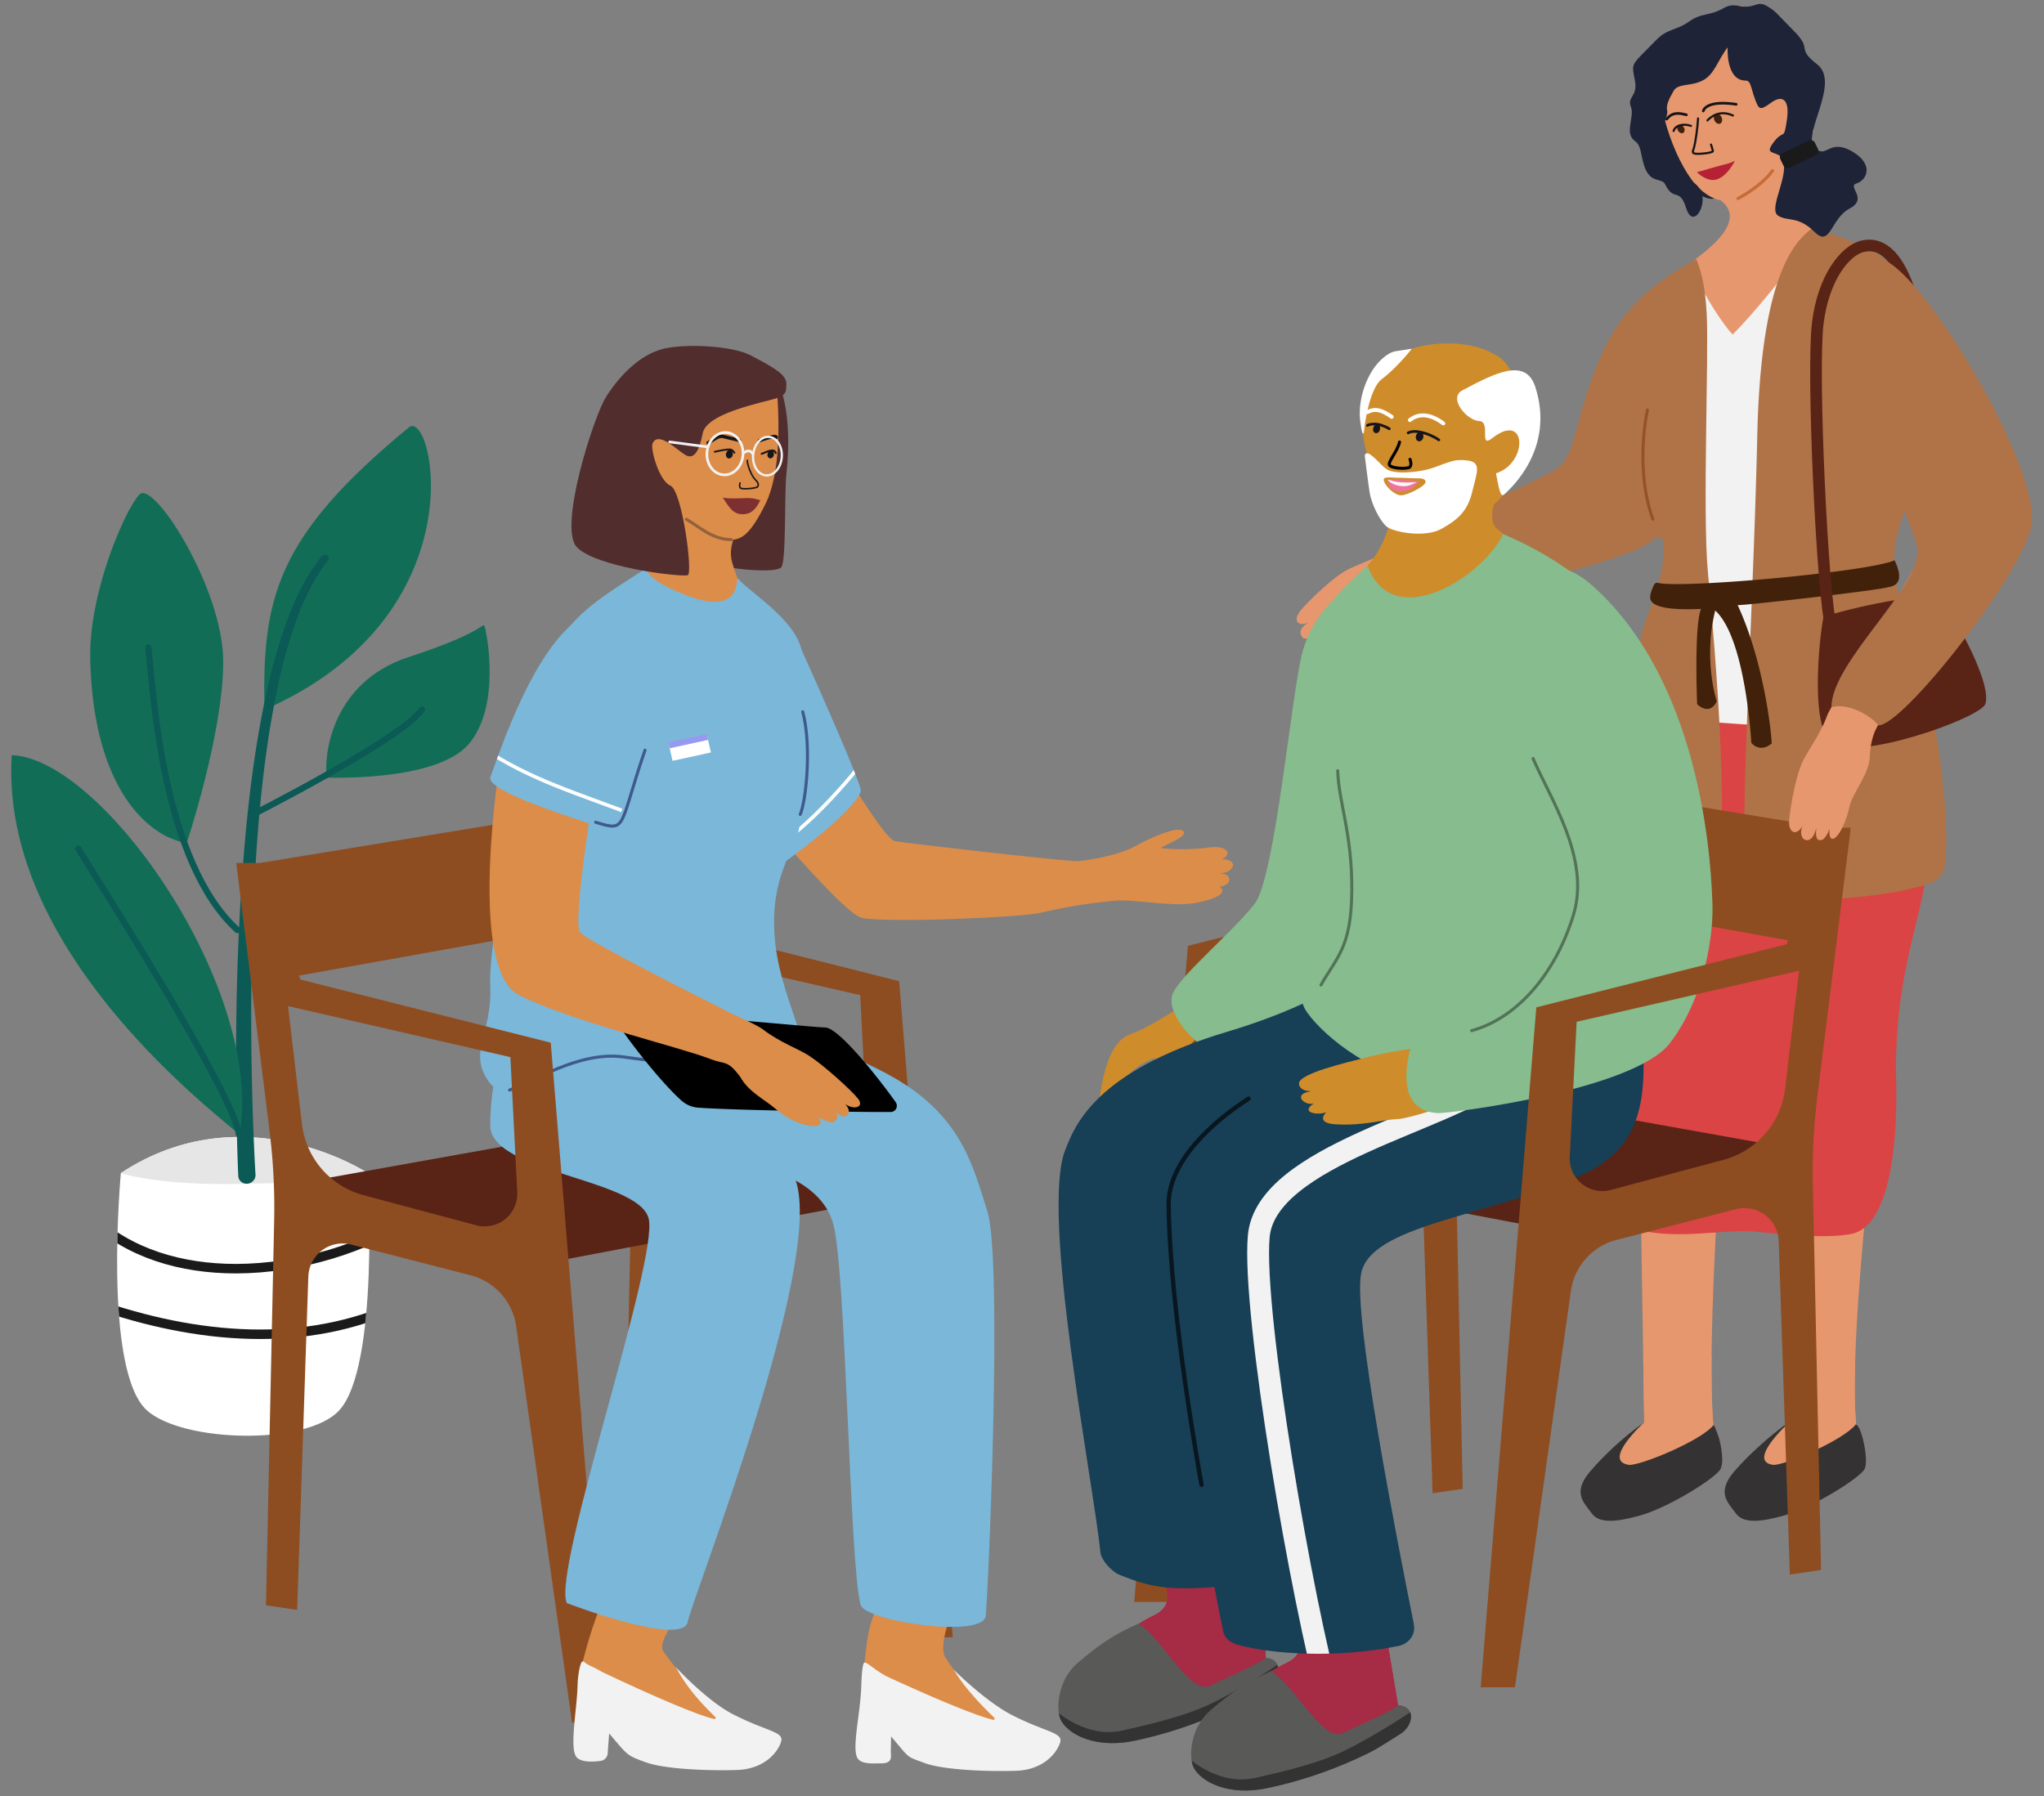 <?xml version="1.0" encoding="UTF-8"?>
<!DOCTYPE svg PUBLIC '-//W3C//DTD SVG 1.0//EN'
          'http://www.w3.org/TR/2001/REC-SVG-20010904/DTD/svg10.dtd'>
<svg data-name="Слой 1" height="3286.2" preserveAspectRatio="xMidYMid meet" version="1.0" viewBox="146.5 407.0 3738.9 3286.2" width="3738.9" xmlns="http://www.w3.org/2000/svg" xmlns:xlink="http://www.w3.org/1999/xlink" zoomAndPan="magnify"
><rect x="146.5" y="407.0" width="3738.9" height="3286.2" fill="#808080" stroke="none"/><defs
  ><clipPath id="a"
    ><path d="M3285.19,3047.73c-23.45,22.66-130.45,0-130.45,0l-12.52-795.45h170.15S3257,2921,3285.19,3047.73Z" data-name="&lt;Обтравочный контур&gt;" fill="#e7976d"
    /></clipPath
    ><clipPath id="b"
    ><path d="M3547.61,3047.73c-21.84,21.6-122.87,0-122.87,0l-38.89-650.83,201-25.14S3515,2937.6,3547.61,3047.73Z" data-name="&lt;Обтравочный контур&gt;" fill="#e7976d"
    /></clipPath
    ><clipPath id="c"
    ><path d="M367.58,2553.12s-33.53,361.34,47.79,434.24c65.47,58.68,292,64.64,351.51,0,74.07-80.44,52.35-434.24,52.35-434.24S593.4,2404.43,367.58,2553.12Z" data-name="&lt;Обтравочный контур&gt;" fill="#fff"
    /></clipPath
    ><clipPath id="d"
    ><path d="M1719.33,1859.29c-21.76,41.94-134.23,122.37-134.23,122.37l18.47-406s97.08,213.42,116.65,272.53A14.4,14.4,0,0,1,1719.33,1859.29Z" data-name="&lt;Обтравочный контур&gt;" fill="#7ab7d9"
    /></clipPath
    ><clipPath id="e"
    ><path d="M1273.86,1918.47c12.34-30.16,75.83-238.65,61-298-12-48-54.38-108.74-97.83-96.77-105.33,29-181,274.15-193.38,304.3s208.61,92,219.69,99.15S1273.86,1918.47,1273.86,1918.47Z" data-name="&lt;Обтравочный контур&gt;" fill="#7ab7d9"
    /></clipPath
    ><clipPath id="f"
    ><path d="M2230.4,2770.28s30.47,427.1,51.38,554c2.78,16.87-8.47,30.66-24,37.86-115,53.45-171.9,195.76-161.68,195.76,5.09,0,72.7,7.74,143.62-11.33,82.72-22.25,222.58-98.73,222.58-98.73l-34.93-661.8Z" data-name="&lt;Обтравочный контур&gt;" fill="#a62b45"
    /></clipPath
    ><clipPath id="g"
    ><path d="M2154.69,3577.2c0,6.3-83.49-441.3,75.68-422.37,104,69.35,230.1-22,230.1-22s22,371.94,15.73,362.49S2154.69,3577.2,2154.69,3577.2Z" data-name="&lt;Обтравочный контур&gt;" fill="#a62b45"
    /></clipPath
    ><clipPath id="h"
    ><path d="M2229.51,3377.31c-45.36,19.72-72.87,38.87-111.6,71.93s-39.7,88.24-30.77,104.9c14.77,27.58,65.49,52.43,135.82,37.28a778.31,778.31,0,0,0,159.85-52.64c32.24-14.44,38.59-18.54,82.61-46.45,23.07-14.63,29.28-49.22-3.09-52.53-10.91,9.27-58.79,31-102.8,51.4-24.7,11.46-56.44-33.26-90.06-74-10.1-12.23-19.08-22.58-28.87-30.82C2233.51,3380.4,2229.51,3377.31,2229.51,3377.31Z" data-name="&lt;Обтравочный контур&gt;" fill="#595958"
    /></clipPath
    ><clipPath id="i"
    ><path d="M2473.3,2857s30.47,427.1,51.38,554c2.77,16.86-8.47,30.66-24,37.86-115,53.44-171.9,195.75-161.69,195.75,5.1,0,72.71,7.75,143.62-11.32,82.73-22.25,222.59-98.73,222.59-98.73l-109.86-651.09Z" data-name="&lt;Обтравочный контур&gt;" fill="#a62b45"
    /></clipPath
    ><clipPath id="j"
    ><path d="M2397.59,3663.87c0,6.31-83.49-441.29,75.68-422.36,104,69.35,230.1-22.05,230.1-22.05s22,371.94,15.73,362.49S2397.59,3663.87,2397.59,3663.87Z" data-name="&lt;Обтравочный контур&gt;" fill="#a62b45"
    /></clipPath
    ><clipPath id="k"
    ><path d="M2472.41,3464c-45.36,19.73-72.87,38.88-111.6,71.94s-39.7,88.24-30.77,104.9c14.77,27.58,65.49,52.43,135.82,37.27a778,778,0,0,0,159.85-52.63c32.24-14.44,38.58-18.54,82.61-46.45,23.07-14.63,29.28-49.22-3.09-52.54-10.92,9.28-58.79,31-102.8,51.41-24.7,11.46-56.44-33.26-90.06-74-10.1-12.23-19.08-22.58-28.87-30.82C2476.41,3467.08,2472.41,3464,2472.41,3464Z" data-name="&lt;Обтравочный контур&gt;" fill="#595958"
    /></clipPath
    ><clipPath id="l"
    ><path d="M3159.62,2192.75c-30.71,120.8,50.92,290.52-124.61,366s-381.19,90.11-398.75,178.18c-15.38,77.22,67.22,495.23,96.35,641,4.17,20.9-10.22,36.74-28.54,40.45-115.75,23.4-232.67,14.33-292.11-1.89-12.85-3.51-24.9-10.48-28-25.33C2357,3262.76,2255,2717,2271,2609c18.45-124.54,63.43-158.83,298.2-259.49s276.45-229,276.45-229Z" data-name="&lt;Обтравочный контур&gt;" fill="#173f56"
    /></clipPath
    ><clipPath id="m"
    ><path d="M2684.67,1284.35s-1.36-1.22,11-.15c16.45,1.43,42.19,2,47.58,3.52-7.33,4.88-11.5,19.12-37,18.36-5.5-.16-13.71-1.18-17.25-8.11C2687.34,1294.7,2684.67,1284.35,2684.67,1284.35Z" data-name="&lt;Обтравочный контур&gt;" fill="#ea7599"
    /></clipPath
  ></defs
  ><g
  ><path d="M3138.38,1374.94c-98.87,42-290.45,73.9-352.54,93.32-28,8.75-44.12,14.46-69.45,43.51-17,27.28-65.1,39.46-85.72,55.38-46,35.51-73.7,42.29-54,12.09,0,0-11.79,18.67-20.46,12s-20.37-18.7-1.25-29.3c0,0-18.7,20.37-26.1,10.89s-2.23-19.47,11.43-27.05c-22,9.33-28.21-5.78-14.9-21.73s56.23-58.32,83.55-73.47c19.88-11,53.65-20.46,84.92-41.36,15.49-10.36,57.72-23.44,82.36-35.67,0,0,243.1-102.63,259.19-118.7s81.48-202.81,81.48-202.81l141.41-53.75S3237.26,1333,3138.38,1374.94Z" fill="#e7976d"
  /></g
  ><g
  ><path d="M3279.08,764.31c55.29,27.9,36.86,70.29-46.08,127.43-152.31,235.3,162.05,203.37,197.93,179.76s120.85-207.6,111.71-212.94-28.16,3.31-94-46.07c-22.11-16.59-23.93-114.33-23.93-114.33Z" fill="#e7976d"
  /></g
  ><g
  ><path d="M3285.19,3047.73c-23.45,22.66-130.45,0-130.45,0l-12.52-795.45h170.15S3257,2921,3285.19,3047.73Z" data-name="&lt;Обтравочный контур&gt;" fill="#e7976d"
  /></g
  ><g clip-path="url(#a)"
  ><path d="M3111.35,2873.09c38.57,30.13,169.68,39.88,213.8-16.59,5.53,274.63-31.33,425.76-46.07,423.92s-280.16-176.94-280.16-176.94Z" fill="#e7976d"
  /></g
  ><g
  ><path d="M3547.61,3047.73c-21.84,21.6-122.87,0-122.87,0l-38.89-650.83,201-25.14S3515,2937.6,3547.61,3047.73Z" data-name="&lt;Обтравочный контур&gt;" fill="#e7976d"
  /></g
  ><g clip-path="url(#b)"
  ><path d="M3378.6,2867.56c.49.3,106.39,77.08,202.75,0,59,160.35,36.86,307.8,36.86,307.8l-293.06-79.25Z" fill="#e7976d"
  /></g
  ><g
  ><path d="M3674.12,1893.14c-30.11-319.45-120.51-496.72-129.64-496.39-17.75.65-56.63-56.56-56.63-56.56l-11,18.83c-70.51.22-251.42-.23-251.42-.23l-38.52,122.75c-2.67,27.16-65.08,187.39-92.26,425.19-13.59,125.21-2.91,398.76-2.91,518.32,0,16.5.84,215.51,21.45,223.18,79.25,29.49,160.13,11.06,223,11.06,32,0,133.47,16.56,195.37,5.53,98-17.47,82.94-289.56,82.94-298.59C3614.52,2134,3689,2051.45,3674.12,1893.14Z" fill="#db4444"
  /></g
  ><g
  ><path d="M3153.74,969.15c16.59-20.27,90.67-84.44,90.32-82.94-5.45,23,50.87,111.72,71.94,132.79,83-84.39,146.38-189,171.35-182.55C3667,883,3656.1,1045.63,3629.27,1181.11c-84.13,424.8,4.41,323.52-11.06,481.05-6.17,62.83-38.9,73.56-70.27,77s-399.19-10-427.07-37.86,118.9-309,108.44-354.36S3101.72,1231.36,3115,1122.13C3124.25,1046.56,3114.89,1016.64,3153.74,969.15Z" fill="#f2f2f2"
  /></g
  ><g
  ><path d="M3322,755s-.62,5.94-39.32,15.15c-41.28,9.83-110.59-106.9-112.43-112.43s5.53-158.51,9.21-164,73.73,18.43,73.73,18.43Z" fill="#1e2337"
  /></g
  ><g
  ><path d="M3180.29,527.52c-5.69,80.77,35.86,187.7,74.39,224s69.89,24,110.58-2.92S3464.55,646,3464.55,646s-55.32-152.81-56.83-159.65-57.49-73.4-79.72-68.49S3180.29,527.52,3180.29,527.52Z" fill="#e7976d"
  /></g
  ><path d="M3195.27,624.9c6.07-7.07,12.85-14.24,36-7.84" fill="none" stroke="#17151a" stroke-linecap="round" stroke-linejoin="round" stroke-width="4.85"
  /><path d="M3262.14,610c1.11-4.59,10.48-19.58,60.19-12.21" fill="none" stroke="#17151a" stroke-linecap="round" stroke-linejoin="round" stroke-width="4.85"
  /><g
  ><path d="M3295.53,621.33c2.24,4.86,1.16,10.13-2.42,11.78s-8.29-.94-10.53-5.79-1.17-10.13,2.41-11.78S3293.28,616.48,3295.53,621.33Z" fill="#42210b"
  /></g
  ><g
  ><path d="M3226.49,639.83c2.34,3.95,1.88,8.55-1,10.28s-7.17-.08-9.51-4-1.88-8.55,1-10.28S3224.15,635.87,3226.49,639.83Z" fill="#42210b"
  /></g
  ><path d="M3252.63,623.64c-1,17.84-5,45-7.37,53.27s-7,12.76,14,11.25c12.26-.88,20.8-3,20.55-4.73s-3.48-11.88-3.48-11.88" fill="none" stroke="#17151a" stroke-linecap="round" stroke-miterlimit="10" stroke-width="3.88"
  /><g
  ><path d="M3250.7,721.89c1.89,2.73,16.36,15.3,30.62,14.35,19.32-1.28,34.33-26.74,36.58-31.18,4.09-8.1,2.51-1.77-14.18,2.14S3254.37,721.36,3250.7,721.89Z" fill="#b62135"
  /></g
  ><path d="M3325.67,770.13c24.39-13,49.95-32.25,63.07-50.72" fill="none" stroke="#c76c38" stroke-linecap="round" stroke-miterlimit="10" stroke-width="5.83"
  /><path d="M3269.74,627.29c4.79-4.88,20.84-20.56,46.63-9" fill="none" stroke="#17151a" stroke-linecap="round" stroke-miterlimit="10" stroke-width="3.88"
  /><path d="M3207.85,646.63c2.79-9.86,16.5-14.38,31.8-9.36" fill="none" stroke="#17151a" stroke-linecap="round" stroke-miterlimit="10" stroke-width="3.88"
  /><g
  ><path d="M3181.39,2992.89c1.84,1.84-27.65,16.59-27.65,16.59s-59,46.08-60.82,62.67c-.41,3.66,57.14,57.13,57.14,57.13l115.36-77.48,11.81-68.12Z" fill="#e7976d"
  /></g
  ><g
  ><path d="M3531.58,3011.32c1.85,3.69,9.22,60.83,5.53,62.67s-162.19,79.25-162.19,79.25l-16.59-86.62,95.84-92.16Z" fill="#e7976d"
  /></g
  ><g
  ><path d="M3153.74,3009.48c-38.83,27-73.72,60.82-97.68,88.47-34.93,40.31-11.75,58.13,1.84,77.41s45.17,16.58,90.31,3.69c51.61-14.75,137.63-68.47,145.61-84.79S3291,3038,3291,3038c2,7-7-22-10-24-22.57,29.12-136.52,75.41-154.9,72.89C3075.93,3080,3153.74,3009.48,3153.74,3009.48Z" data-name="&lt;Обтравочный контур&gt;" fill="#353233"
  /></g
  ><g
  ><path d="M3422.84,3005.79c-38.83,27-79.26,64.51-103.22,92.16-34.93,40.31-11.74,58.13,1.85,77.41s45.17,16.58,90.31,3.69c51.61-14.75,137.62-68.47,145.61-84.79S3551,3013,3541,3013c-22.57,29.12-133,76.41-151.34,73.89C3339.5,3080,3422.84,3005.79,3422.84,3005.79Z" data-name="&lt;Обтравочный контур&gt;" fill="#353233"
  /></g
  ><g
  ><path d="M3462.26,823.93c-30.09,22.3-94.71,80.71-101.34,379.86-8,360.27-40.44,832.91-13.48,845.31,24.87,11.44,243.11,7.05,332.71-27.77A38,38,0,0,0,3704,1990.8c11.71-88.22-17.46-277.31-36.9-332.32-21.18-59.94-32.74-45.47-53.92-200.48-14.42-105.56,63.55-159.14,46.22-283.15s-27.57-255.58-59.61-288.64C3569.15,854.61,3463.26,824.42,3462.26,823.93Z" fill="#b07347"
  /></g
  ><g
  ><path d="M3306.72,493.63c-18.43,24-24,49.76-46.08,60.82s-44.76,4.59-52.79,18.88-14.26,25.85-11.71,36.41-16.59,40.55-11.06,55.3c10.06,26.84,33.17,22.11,38.7,53.45s14,8.94,31.34,33.17c18.43,25.81-11.06,77.41-24,36.86s-22.11-11-38.7-44.23c-6.61-13.22-27.65,0-38.71-35-6.54-20.71-4.62-35.53-16.58-44.23-20.28-14.75,0-44.24-7.38-62.67s12.91-18.43,7.38-47.92-7.38-27.65,20.27-55.29,25.8-29.49,55.29-40.55,22.12-18.43,57.14-25.81,30.35-20.14,59-14.74,31.33-11.06,49.76,0,14.75,11.06,49.77,46.08,2.19,29.36,42.39,60.82c42.39,33.18-27.65,127.17-5.53,151.13s25.8-16.58,68.2,7.38,27.64,53.45,9.21,59,22.12,27.64-12.9,46.07-34.51,72.4-64.51,42.4c-29.49-29.49-49.76-18.43-66.35-29.49s12.85-59.46,11.06-92.16-40.55-12.9-20.28-40.55S3409,667,3415,627.29s-8.74-47-29-32.29-22.12,12.9-29.49-7.37-7.38-33.18-16.59-33.18C3302.81,554.45,3306.72,493.63,3306.72,493.63Z" fill="#1e2337"
  /></g
  ><g
  ><path d="M3249.24,880.92c-125.16,68.2-161.75,136.86-192.56,223.66S3025.81,1241.27,2995,1264s-347,156.67-322,167,89,47.33,83,67,68.65-4.4,163-23,225.4-56.2,251-80c34.7-32.27,17.9,76.33-5.26,126.25-38.74,83.49-63.77,389.38-69.55,447.25s117.46,84.74,173.3,70.27,11.56-481.56,1.93-587,1.93-392.69-1.93-469.16C3265.38,920.8,3255.12,895.43,3249.24,880.92Z" fill="#b07347"
  /></g
  ><g
  ><path d="M3179.43,1473.38c43.63,10.85,388.36-20.5,432.57-41.38,23,47.92-8,48-13,49.54-18.3,5.59-259.79,33.17-274,32.46,49,105.48,62.29,238.47,62.29,253.22C3364.9,1785.65,3350,1766,3350,1766s-10-191-66-242c-20.33,80.32-1.36,153.56,2.4,164.34a4.14,4.14,0,0,1-.3,3.37c-12.1,21.86-29.51,8.71-34.06,4.68a3.51,3.51,0,0,1-1.18-2.49c-.58-15-5.09-141.86,7.14-172.9-79.38,3.69-93-9.94-93-21,0-7.07,4.08-17,7-23.16A6.44,6.44,0,0,1,3179.43,1473.38Z" fill="#42210b"
  /></g
  ><g
  ><rect fill="#1a1a1a" height="29.49" rx="8" ry="8" transform="rotate(-25.71 3437.722 689.001)" width="70.04" x="3402.56" y="674.25"
  /></g
  ><path d="M3496.1,1557.11c-16-62.83-35.6-468.61-24.49-559,10.18-82.79,50-133.09,82-140.55,159.69-37.26,126.71,654.85,126.71,654.85" fill="none" stroke="#592416" stroke-miterlimit="10" stroke-width="21.3"
  /><g
  ><path d="M3482.26,1535.81c-3.43,6.87-28.75,193.79,13.84,230s274-44.8,282.17-71.34c12.78-41.52-68.15-181-85.18-193.79S3521.66,1520.9,3482.26,1535.81Z" fill="#592416"
  /></g
  ><path d="M3160,1157c-14,70-10.08,146.67,10,199.83" fill="none" stroke="#945326" stroke-linecap="round" stroke-linejoin="round" stroke-width="5.53"
  /><g
  ><path d="M894.19,1189c45-37.13,131.67,342.93-263.92,516.42C625.65,1500.14,652.86,1388,894.19,1189Z" fill="#126d57"
  /></g
  ><g
  ><path d="M450.19,1936.77c-71.72-37.57-135.07-139.28-138.64-326.1-2.3-120.22,64.14-272.67,90.18-299.21s152.91,172.84,153.09,305.37-67.37,334.22-67.37,334.22S459.11,1941.45,450.19,1936.77Z" fill="#126d57"
  /></g
  ><g
  ><path d="M744.34,1829.53c-6-36.55,6.61-173.76,149.46-220.39s135.35-65.28,139.1-56,30.7,145.75-29.11,215.3S744.34,1829.53,744.34,1829.53Z" fill="#126d57"
  /></g
  ><g
  ><path d="M367.58,2553.12s-33.53,361.34,47.79,434.24c65.47,58.68,292,64.64,351.51,0,74.07-80.44,52.35-434.24,52.35-434.24S593.4,2404.43,367.58,2553.12Z" data-name="&lt;Обтравочный контур&gt;" fill="#fff"
  /></g
  ><g clip-path="url(#c)"
  ><g
    ><path d="M874.6,2501.57c0,61-94.43,67.32-283.23,71.34-157.31,3.35-329-17-308.94-108.2,13.14-59.61,130.94-110.52,292.46-110.52S874.6,2440.54,874.6,2501.57Z" fill="#e6e6e6"
    /></g
    ><path d="M312.05,2633.5C382,2700.19,478.1,2728,577.66,2728c116.41,0,237.58-38.05,327.38-96.54" fill="none" stroke="#1a1a1a" stroke-miterlimit="10" stroke-width="17.36"
    /><path d="M338,2798.27c91.93,30.54,188.6,49.74,284.25,49.74,93.1,0,185.23-18.19,271.06-61.8" fill="none" stroke="#1a1a1a" stroke-miterlimit="10" stroke-width="17.36"
  /></g
  ><g
  ><path d="M582.37,2558.69c-1.08-24.09-1.83-47.93-2.42-71.9q-.48-17.94-.77-35.9t-.54-35.91c-.55-47.89-.59-95.79.16-143.71,1.23-95.82,5.18-191.74,12.64-287.58s18.43-191.67,37.67-286.64c9.66-47.45,21.47-94.7,37.51-141,8.17-23.09,17.24-46,28.36-68.16,2.69-5.57,5.71-11,8.64-16.5,3.1-5.41,6.16-10.84,9.53-16.13a290.19,290.19,0,0,1,22-30.73,7.31,7.31,0,0,1,10-1.27,6.6,6.6,0,0,1,1,9.48l0,0a274.39,274.39,0,0,0-20.42,29.42c-3.14,5.08-6,10.34-8.91,15.57-2.74,5.32-5.57,10.6-8.09,16-10.43,21.57-19,44-26.61,66.71-15,45.51-26,92.24-34.84,139.25-17.6,94.1-27,189.41-33,284.68s-8.47,190.74-8.26,286.08c0,47.68.74,95.33,2,142.95q.43,17.85,1.07,35.7t1.31,35.68c.94,23.75,2.06,47.6,3.47,71.15v.12c.5,8.36-6.14,15.76-14.82,16.52s-16.12-5.39-16.62-13.76C582.38,2558.87,582.37,2558.74,582.37,2558.69Z" fill="#0b5a55"
  /></g
  ><path d="M418,1591.62c8.61,83.26,25.88,392.36,162.82,516.83" fill="none" stroke="#0b5a55" stroke-linecap="round" stroke-linejoin="round" stroke-width="11.57"
  /><path d="M607.24,1897.94s271.55-137.65,311.28-192.62" fill="none" stroke="#0b5a55" stroke-linecap="round" stroke-linejoin="round" stroke-width="11.57"
  /><g
  ><path d="M584.84,2482.81c-69.49-58.68-438.32-345.66-416.95-694.3C335.92,1794.56,630.62,2219.65,584.84,2482.81Z" fill="#126d57"
  /></g
  ><path d="M289.51,1959.42c35.05,57.38,282,443.19,294.09,522.8" fill="none" stroke="#0b5a55" stroke-linecap="round" stroke-linejoin="round" stroke-width="11.57"
  /><g
  ><path d="M1127.26 3093.11L1192.92 3558.43 1255.6 3558.43 1209 2993" fill="#8e4d21"
  /></g
  ><g
  ><path d="M1791.25,2202.06,1349,2090.49l-52.42-205.67H1236.1l58.82,474a1091.17,1091.17,0,0,1,8,157.53l-14.45,679.07,55.12,8.06,19.65-587.77a60.62,60.62,0,0,1,75.72-57.23l210.76,54.28a108.51,108.51,0,0,1,80.38,89.92l98.74,699.74h60.49ZM1352,2345.52l-24.52-208L1720,2227.6l12.12,238.31a57.55,57.55,0,0,1-72.33,58.52l-198.88-53.13A148.14,148.14,0,0,1,1352,2345.52Z" fill="#8e4d21"
  /></g
  ><g
  ><path d="M624.52 1985.38L1241.67 1884.14 1275.21 2087.76 653.86 2198.94 624.52 1985.38z" fill="#8e4d21"
  /></g
  ><g
  ><path d="M704 2569.46L1341.96 2455.24 1765.41 2600.1 1170.63 2712.93 704 2580.6 704 2569.46z" fill="#592416"
  /></g
  ><g
  ><path d="M1570.15,1107.5s27.65,49.77,14.74,167.73c-3.69,33.78,0,158.5-9.21,169.56s-86.63,3.69-103.22-1.84,25.81-322.55,25.81-322.55Z" fill="#522d2d"
  /></g
  ><g
  ><path d="M1499.39,1351.91c-6.45,36.29-21.58,53.84-13.72,83.62,6.88,26,37.93,102.16,45.42,114.4s-56.32-11.19-63.52-10-139.66-44.91-153.77-76.62c36.39-25,61.2-129.77,62.17-176.2C1427,1306.67,1499.39,1351.91,1499.39,1351.91Z" fill="#dc8d49"
  /></g
  ><g
  ><path d="M1733.76,3402.29c-19.7,128.83-.22,164.38-.22,164.38L1951.48,3579s62.19-24.54,45.83-29.48c-10.79-3.25-76.67-38.18-121.65-110.55-13.2-21.23,10.16-82.1,24.7-108.53,66.48-120.82,24-181.52,24-181.52S1754,3270,1733.76,3402.29Z" fill="#dc8d49"
  /></g
  ><g
  ><path d="M1768,3473.71c-23.61-12.81-34.75-25.75-40.18-25-3.81.52-5.31,23.54-5.85,42.29-1.52,53.12-19.51,120.74-5,135,9.23,9.07,28.13,7,42,7,20,0,17.36-12.26,17-20l.45-29.29c35.48,41.7,26.61,35.92,61.82,48.85s117,15.66,166.44,14.08,74-31.15,80.7-50.78-23.18-18.5-86.62-50.6c-48.85-24.72-107.83-83.69-107.83-83.69,6.63,9.83,20.56,36.15,74.29,88a2.25,2.25,0,0,1-2.1,3.81C1912.25,3541.06,1768,3473.71,1768,3473.71Z" fill="#f2f2f2"
  /></g
  ><g
  ><path d="M1207,3470c21.11,128.61,221.47,87,221.47,87s62.7-5.77,46.34-10.71c-10.23-3.09-70.44-54-115-118.31-16.23-23.46,68.19-111.64,59.14-146-29.89-113.53-123.27-19.47-123.27-19.47S1246,3298.25,1207,3470Z" fill="#dc8d49"
  /></g
  ><g
  ><path d="M1247,3465.36c-13.84-8.73-24.16-11-32-18a3.18,3.18,0,0,0-4.91.94c-3.79,7.3-6.68,26.57-7.07,41.67-1.18,45.35-15.76,118.19-1.25,132.45,9.23,9.06,29.77,8,43.51,6.07a15,15,0,0,0,12.88-15.58l2.59-34.63c35.47,41.7,31.91,39.89,67.13,52.81s117,15.67,166.44,14.08,74-31.15,80.69-50.77-23.18-18.5-86.62-50.61c-48.85-24.71-106.26-87.42-106.26-87.42,6.63,9.82,19,39.88,72.72,91.71a2.25,2.25,0,0,1-2.1,3.81C1401.84,3539.63,1247,3465.36,1247,3465.36Z" fill="#f2f2f2"
  /></g
  ><g
  ><path d="M1183.36,3339.87s211.8,81,221.14,34.26,249.18-652.53,197.79-806.71c-27.6-82.8-230.49-148-277.21-182.21s-239.83-96.56-239.83-96.56-42,60.74-42,177.54c0,86.13,270.51,97,289.67,169.75C1352.48,2710.46,1155.33,3280.69,1183.36,3339.87Z" fill="#7ab7d9"
  /></g
  ><g
  ><path d="M1720.65,3343c8,30.26,224.26,62.3,228.93,20.25s31.15-651,3.11-739.74-49.83-185.33-196.22-258.53C1528.91,2251.18,1417,2203,1417,2203S1189.43,2349.17,1200.49,2351s322.37,188.44,322.37,188.44,124.59,18.69,148,107.46S1700.4,3266.67,1720.65,3343Z" fill="#7ab7d9"
  /></g
  ><g
  ><path d="M1688.9,1813.75c17.78,31.19,78.47,128.65,94.2,132s281.5,33.62,328.61,36.59c17.31,1.09,82-10.86,110.17-26.63,27.81-15.54,78.64-38.55,89.2-28,11.06,11.06-50.21,30.37-38.7,31.33,44.23,3.69,73.72,0,85.93-1.65,33.74-4.58,43.08,12.71,22.81,21.93,29.49-1.85,27.65,24-5.53,25.8,25.8-1.84,25.8,22.12,1.84,24,22.12,16.59-35,29.49-55.29,31.33-45.28,4.12-105.37-9.19-138.23-5.53-42.79,4.78-70,7.38-134.55,22.12-35.74,8.17-277.41,18.84-326.23,9.22-29.54-5.82-160.93-161-160.93-161Z" fill="#dc8d49"
  /></g
  ><g
  ><path d="M1719.33,1859.29c-21.76,41.94-134.23,122.37-134.23,122.37l18.47-406s97.08,213.42,116.65,272.53A14.4,14.4,0,0,1,1719.33,1859.29Z" data-name="&lt;Обтравочный контур&gt;" fill="#7ab7d9"
  /></g
  ><g clip-path="url(#d)"
  ><path d="M1742.3,1770.63c-9.13,32.43-142.37,175.87-167.89,174.39" fill="none" stroke="#fefefe" stroke-miterlimit="10" stroke-width="6.62"
  /></g
  ><g
  ><path d="M1328,1447c-88.54,58-165.74,96.56-188.63,212.57-15.72,79.61-101,453.38-96.17,549.54,4.58,91.58-43.75,123.87,0,180.12,32,41.21,112-31.51,192.33-42.74,142-19.85,276.3,3.05,355.67-9.16,51.06-7.85-12.21-88.54-26-200s27.48-164.86,41.22-207.6,3.51-221.19,7.63-317.51c2.7-63.13-95.2-119.77-118.1-147.25-3,7.63,2.09,66.35-89.5,32.77C1329,1469.35,1328,1447,1328,1447Z" fill="#7ab7d9"
  /></g
  ><path d="M1614.86,1709.18c16.8,62.59,5.91,164.45-4.58,187.76" fill="none" stroke="#3f598c" stroke-linecap="round" stroke-linejoin="round" stroke-width="5.53"
  /><path d="M1078.56,2401.16c40.55-13.19,127.29-72.59,210-60.28s134.84,10.87,134.84,10.87" fill="none" stroke="#3f598c" stroke-linecap="round" stroke-linejoin="round" stroke-width="5.53"
  /><g
  ><path d="M1283.66,2290.66c31.53,44.9,79.33,103.1,109.41,129.86a51.73,51.73,0,0,0,30.69,12.95c66.33,4.73,282.83,8.24,352,7.89a11.3,11.3,0,0,0,9.21-17.79c-28.84-41.08-103.83-136.23-128.81-136.77-25.81-.55-266.33-25.45-357.78-24.84A18.21,18.21,0,0,0,1283.66,2290.66Z"
  /></g
  ><g
  ><path d="M1095.84,2227.5c97.2,48.76,288.72,93.35,350.2,117,27.71,10.65,30.4.94,54.12,31.91,15.44,28.67,45.39,42,65.2,59.4,44.22,38.85,101.41,39.3,76.21,14,0,0,22.83,13.87,29.66,10,8.12-4.6,12-14.08-6.62-26,0,0,22.55,22.23,31.15,13.63,2.9-2.9,7.24-8.7-2.9-20.29,17.39,11.59,34.78,4.35,23.18-10.14-13.13-16.42-63.48-61.84-90.11-78.9-19.38-12.42-52.89-24.13-83.14-47.26-15-11.47-56.82-27.39-80.93-41.34,0,0-239-119.35-254.24-136.62s28.59-282,28.59-282l-173.52-42S998.63,2178.73,1095.84,2227.5Z" fill="#dc8d49"
  /></g
  ><g
  ><path d="M1273.86,1918.47c12.34-30.16,75.83-238.65,61-298-12-48-54.38-108.74-97.83-96.77-105.33,29-181,274.15-193.38,304.3s208.61,92,219.69,99.15S1273.86,1918.47,1273.86,1918.47Z" data-name="&lt;Обтравочный контур&gt;" fill="#7ab7d9"
  /></g
  ><g clip-path="url(#e)"
  ><path d="M1309.87,1899.57c-95.54-37.2-196.46-66.09-281.07-125" fill="none" stroke="#fefefe" stroke-miterlimit="10" stroke-width="6.62"
  /></g
  ><path d="M1326.36,1779.4c-48.89,142.43-32,149.82-90.35,131.85" fill="none" stroke="#3f598c" stroke-linecap="round" stroke-linejoin="round" stroke-width="5.53"
  /><g
  ><path d="M1568.9,1138c2.53,42.16,5.6,133.94-21.82,190.11s-43.73,65.21-61.27,66.4-96.32-44.1-117.4-67.56-52.81-66.94-53.69-95.68,10.7-97.83,42.25-116,205.47,5.76,208.56,7.24S1568.9,1138,1568.9,1138Z" fill="#dc8d49"
  /></g
  ><path d="M1490,1235.29c-4.31-5.4-5.14-6.81-13.71-5.87-9.06,1-22.54,4.12-22.54,4.12" fill="none" stroke="#17151a" stroke-linecap="round" stroke-miterlimit="10" stroke-width="3.19"
  /><path d="M1565.6,1235.8c-1.6-2.83-2.69-5.77-9.88-4.33-6.58,1.31-13.1,5-16,5.77" fill="none" stroke="#17151a" stroke-linecap="round" stroke-miterlimit="10" stroke-width="3.47"
  /><g
  ><path d="M1474.61,1236.62c-1,4.22,1,8.27,4.38,9s6.9-2,7.86-6.26-1-8.27-4.38-9S1475.57,1232.39,1474.61,1236.62Z" fill="#17151a"
  /></g
  ><g
  ><path d="M1550.51,1237c-.91,4,.94,7.78,4.11,8.5s6.48-1.91,7.39-5.88-.94-7.77-4.12-8.5S1551.41,1233,1550.51,1237Z" fill="#17151a"
  /></g
  ><path d="M1513.56,1249.11c-.55,8.59,8.14,28.9,13.74,34.51,5.91,5.91,7,8.76,5.61,13.07s-29.33,5.72-31.87,3.29c-2.92-2.8-.9-9.29-.9-9.29" fill="none" stroke="#17151a" stroke-linecap="round" stroke-miterlimit="10" stroke-width="2.79"
  /><g
  ><path d="M1537.58,1321.91c-5.61,0-7.48-3.73-24.29-3.73-7.71,0-32.14,2-45.12-.87,4.39,4.76,11.91,20.27,22,26.57,10.29,6.41,23.36,4.11,29.94.09C1531.67,1336.88,1536.1,1323.14,1537.58,1321.91Z" data-name="&lt;Обтравочный контур&gt;" fill="#7e2f32"
  /></g
  ><path d="M1484.32,1394.22c-35.32-.22-58.61-23.68-82.32-37.22" fill="none" stroke="#94613c" stroke-linecap="round" stroke-miterlimit="10" stroke-width="5.55"
  /><path d="M1498.94,1212.6l-31.42-7.44c-7.47,0-12.28,3.95-15.68,6l-10.15,6.08" fill="none" stroke="#17151a" stroke-linecap="round" stroke-miterlimit="10" stroke-width="6.19"
  /><path d="M1535.3,1213.37s31.23-11.95,31.23-6.34" fill="none" stroke="#17151a" stroke-linecap="round" stroke-miterlimit="10" stroke-width="6.19"
  /><g
  ><path d="M1555.4,1138.84c-50.74,12.68-117.44,30.6-123.48,60.82s-15.14,50.86-33.27,38.77-48.35-42.31-58.43-20.15c-4.36,9.6,11.69,68.54,32.72,77.22,21.28,9.45,41.84,162.32,31.33,164-18.46,3-168.49-15.35-202.74-51.61s31.33-239.6,53.45-274.62c23.49-37.21,60.82-77.41,105.39-88.29,38.33-9.35,124.48-6,159.16,12.09,46.34,24.18,65.36,36.12,65.36,52.24S1584.89,1131.46,1555.4,1138.84Z" fill="#522d2d"
  /></g
  ><ellipse cx="1472.73" cy="1237.13" fill="none" rx="38.78" ry="33.02" stroke="#f2f2f2" stroke-miterlimit="10" stroke-width="4.83" transform="rotate(-85.56 1472.606 1237.137)"
  /><ellipse cx="1550.46" cy="1241.6" fill="none" rx="35.31" ry="26.25" stroke="#f2f2f2" stroke-miterlimit="10" stroke-width="4.11" transform="rotate(-85.56 1550.332 1241.61)"
  /><path d="M1507.1,1235.26s10.87-8.5,16.12,2" fill="none" stroke="#f2f2f2" stroke-linecap="round" stroke-linejoin="round" stroke-width="4.83"
  /><path d="M1441.69 1224.69L1371.5 1215.5" fill="none" stroke="#f2f2f2" stroke-linecap="round" stroke-linejoin="round" stroke-width="4.83"
  /><g
  ><path d="M1376.78 1798.95L1446.95 1783.57 1439.74 1752.44 1369.57 1767.83 1376.78 1798.95z" data-name="&lt;Обтравочный контур&gt;" fill="#fff"
  /></g
  ><g
  ><path d="M1369.26 1757.55H1441.52V1768.39H1369.26z" fill="#9799f0" transform="rotate(167.72 1405.373 1762.988)"
  /></g
  ><g
  ><path d="M1210.28,3004.07l-56.36-689.52L695.65,2198.94l-54.33-213.12H578.64l61,491.18a1130,1130,0,0,1,8.35,163.23l-15,703.69,57.11,8.36,20.37-609.08a62.82,62.82,0,0,1,78.47-59.31l218.4,56.26a112.44,112.44,0,0,1,83.29,93.17l36.66,259.79m-428.49-629.9-25.41-215.52L1080.09,2341,1092.65,2588a59.63,59.63,0,0,1-75,60.64l-206.09-55.05A153.52,153.52,0,0,1,698.77,2463.21Z" fill="#8e4d21"
  /></g
  ><g
  ><path d="M2221.21,3337.8h60.49l98.75-699.75a108.51,108.51,0,0,1,80.37-89.92l210.76-54.28a60.61,60.61,0,0,1,75.72,57.23L2767,3138.85l55.11-8.06-14.45-679.07a1089.82,1089.82,0,0,1,8.06-157.53l58.81-474H2814l-52.43,205.66-442.24,111.57Zm428.46-931.13-198.88,53.13a57.54,57.54,0,0,1-72.32-58.52L2390.58,2163l392.51-90.06-24.52,208A148.15,148.15,0,0,1,2649.67,2406.67Z" fill="#8e4d21"
  /></g
  ><g
  ><path d="M3486.07 1920.75L2868.92 1819.51 2835.38 2023.14 3456.74 2134.31 3486.07 1920.75z" fill="#8e4d21"
  /></g
  ><g
  ><path d="M3406.59 2504.83L2768.63 2390.61 2345.18 2535.47 2939.96 2648.3 3406.59 2515.97 3406.59 2504.83z" fill="#592416"
  /></g
  ><g
  ><path d="M2230.4,2770.28s30.47,427.1,51.38,554c2.78,16.87-8.47,30.66-24,37.86-115,53.45-171.9,195.76-161.68,195.76,5.09,0,72.7,7.74,143.62-11.33,82.72-22.25,222.58-98.73,222.58-98.73l-34.93-661.8Z" data-name="&lt;Обтравочный контур&gt;" fill="#a62b45"
  /></g
  ><g clip-path="url(#f)"
  ><g
    ><path d="M2154.69,3577.2c0,6.3-83.49-441.3,75.68-422.37,104,69.35,230.1-22,230.1-22s22,371.94,15.73,362.49S2154.69,3577.2,2154.69,3577.2Z" data-name="&lt;Обтравочный контур&gt;" fill="#a62b45"
    /></g
    ><g clip-path="url(#g)"
    ><path d="M2194.13,3154.83s45.69,91.41,146.56,78.81,222.22-105.58,222.22-105.58" fill="none" stroke="#fff" stroke-miterlimit="10" stroke-width="14.18"
    /></g
  ></g
  ><g
  ><path d="M2229.51,3377.31c-45.36,19.72-72.87,38.87-111.6,71.93s-39.7,88.24-30.77,104.9c14.77,27.58,65.49,52.43,135.82,37.28a778.31,778.31,0,0,0,159.85-52.64c32.24-14.44,38.59-18.54,82.61-46.45,23.07-14.63,29.28-49.22-3.09-52.53-10.91,9.27-58.79,31-102.8,51.4-24.7,11.46-56.44-33.26-90.06-74-10.1-12.23-19.08-22.58-28.87-30.82C2233.51,3380.4,2229.51,3377.31,2229.51,3377.31Z" data-name="&lt;Обтравочный контур&gt;" fill="#595958"
  /></g
  ><g clip-path="url(#h)"
  ><path d="M2065.64,3525.92c29.74,29.33,79.61,59,133.31,47.15s116.22-27,161.71-48.72,113.4-64.57,119.62-69.86,10.24,6.79,9.93,17.64-3,96.12-2.56,99.17-245.48,103-263.11,100.21-158.28-75.11-163.41-81.26S2065.64,3525.92,2065.64,3525.92Z" fill="#333"
  /></g
  ><g
  ><path d="M2473.3,2857s30.47,427.1,51.38,554c2.77,16.86-8.47,30.66-24,37.86-115,53.44-171.9,195.75-161.69,195.75,5.1,0,72.71,7.75,143.62-11.32,82.73-22.25,222.59-98.73,222.59-98.73l-109.86-651.09Z" data-name="&lt;Обтравочный контур&gt;" fill="#a62b45"
  /></g
  ><g clip-path="url(#i)"
  ><g
    ><path d="M2397.59,3663.87c0,6.31-83.49-441.29,75.68-422.36,104,69.35,230.1-22.05,230.1-22.05s22,371.94,15.73,362.49S2397.59,3663.87,2397.59,3663.87Z" data-name="&lt;Обтравочный контур&gt;" fill="#a62b45"
    /></g
    ><g clip-path="url(#j)"
    ><path d="M2437,3241.5s45.7,91.42,146.57,78.82,222.22-105.58,222.22-105.58" fill="#a62b45"
    /></g
  ></g
  ><g
  ><path d="M2472.41,3464c-45.36,19.73-72.87,38.88-111.6,71.94s-39.7,88.24-30.77,104.9c14.77,27.58,65.49,52.43,135.82,37.27a778,778,0,0,0,159.85-52.63c32.24-14.44,38.58-18.54,82.61-46.45,23.07-14.63,29.28-49.22-3.09-52.54-10.92,9.28-58.79,31-102.8,51.41-24.7,11.46-56.44-33.26-90.06-74-10.1-12.23-19.08-22.58-28.87-30.82C2476.41,3467.08,2472.41,3464,2472.41,3464Z" data-name="&lt;Обтравочный контур&gt;" fill="#595958"
  /></g
  ><g clip-path="url(#k)"
  ><path d="M2308.54,3612.6c29.74,29.33,79.6,59,133.3,47.15s116.23-27,161.72-48.72,113.4-64.57,119.62-69.86,10.24,6.79,9.93,17.64-3,96.12-2.56,99.16-245.48,103-263.11,100.22-158.29-75.11-163.42-81.26S2308.54,3612.6,2308.54,3612.6Z" fill="#333"
  /></g
  ><g
  ><path d="M2389.33,2269c-30.62,12.86-57.89,37.79-83.09,70.73-19.68,25.73-28.68,27.42-39.36,53.59-13.12,32.15-32.8,51.45-35,38.58s19.67-79.3,28.42-90c-40.78,14.41-71,46.41-72.16,79.31-.75,21.53-41.54,45-35,21.43s10.25-126.12,61.22-143.61c43.73-15,131.19-77.17,131.19-77.17Z" fill="#cf8c2b"
  /></g
  ><g
  ><path d="M2649.87,1453.74c-43.42,27.63-103,72.16-122.38,152s-49.11,405.47-85.39,453.84-135.45,130.62-150,164.48,33.86,87.08,65.3,104,77.4-12.1,118.52-36.28,208-217.69,215.28-241.88S2649.87,1453.74,2649.87,1453.74Z" fill="#86bc8e"
  /></g
  ><g
  ><path d="M2961.5,2158.39c-43.26,114.29-6.27,257.22-187.8,311.71s-423,35.44-449.77,119.31c-23.45,73.51,90.7,537.56,103.92,682.68,1.89,20.8-14,34.77-32.53,36.29-103.32,8.45-136.88,6.07-202.09-20.77-12.25-5.05-32.26-25.64-33.76-40.44-13-128-110.2-620.18-64.47-736.17,17.26-43.76,53.54-143.84,296.3-216.42s315.81-173.69,315.81-173.69Z" fill="#173f56"
  /></g
  ><g
  ><path d="M3159.62,2192.75c-30.71,120.8,50.92,290.52-124.61,366s-381.19,90.11-398.75,178.18c-15.38,77.22,67.22,495.23,96.35,641,4.17,20.9-10.22,36.74-28.54,40.45-115.75,23.4-232.67,14.33-292.11-1.89-12.85-3.51-24.9-10.48-28-25.33C2357,3262.76,2255,2717,2271,2609c18.45-124.54,63.43-158.83,298.2-259.49s276.45-229,276.45-229Z" data-name="&lt;Обтравочный контур&gt;" fill="#173f56"
  /></g
  ><g clip-path="url(#l)"
  ><path d="M2581,3527c-53-189-144.24-717.72-132-858,13-149,348-212,440-291s129-250,129-250" fill="none" stroke="#f2f2f2" stroke-miterlimit="10" stroke-width="40"
  /></g
  ><path d="M2936.93,1765.82c10.13,63.59,4,127.79,8.94,192,4.23,54.73,6.3,117.84-13.22,172.19-11.45,31.85-30.31,60.69-60.5,83.07" fill="none" stroke="#171e38" stroke-linecap="round" stroke-miterlimit="10" stroke-width="7.05"
  /><path d="M2590.9,1606.78c0,144,32.31,285,44.06,428.93" fill="none" stroke="#171e38" stroke-linecap="round" stroke-miterlimit="10" stroke-width="7.34"
  /><path d="M2344.37,3123.51s-58.48-317.43-60.14-513.18c-.66-78.07,80.45-151.22,146.17-193.37" fill="none" stroke="#08161f" stroke-linecap="round" stroke-linejoin="round" stroke-width="7.9"
  /><g
  ><path d="M2680.31,1303.81c24,21.69,7.06,94.66-32.41,138.08-41.36,45.49-48.33,303.2-34.48,296.06l163-221.11,272.11-7.84s-49.5-58.47-98.69-80.92c-24.89-11.37-52-44.54-61.85-51.12-25.71-17.16-2.64-63.24-2.64-63.24Z" fill="#cf8c2b"
  /></g
  ><g
  ><path d="M2684.05,1073.11a86.12,86.12,0,0,0-26.64,33c-16.72,36.48-22.72,86.13-13.06,121.53,7.77,28.47,6.42,63.75,23.91,90.3a35,35,0,0,1,4.51,10.12c4.63,16.93,29.13,38,43.79,33.4,29.93-9.47,95.62,10.55,141.71-16.65s62.81-71.6,71.88-95.8,8.65-157.2-43.71-190.21-122.27-23.93-149.24-16.23C2720.3,1047.39,2698.21,1062.5,2684.05,1073.11Z" fill="#cf8c2b"
  /></g
  ><path d="M2706.57,1215.69c-4,18.26-23.69,38.16-17.76,43.2s25.88,5.82,34,3.78,2.89-15.42,2.89-15.42" fill="none" stroke="#000" stroke-linecap="round" stroke-linejoin="round" stroke-width="5.5"
  /><path d="M2725.51,1175.53c13.57-11.08,34.23-14,61.1,6.11" fill="none" stroke="#fff" stroke-linecap="round" stroke-miterlimit="10" stroke-width="7.11"
  /><path d="M2647.54,1161.16c15.53-8.63,28.3-2.74,44.7,8.47" fill="none" stroke="#fff" stroke-linecap="round" stroke-miterlimit="10" stroke-width="7.11"
  /><path d="M2722.2,1199c8.36-4.78,22.64-2.48,35.5,2.21,13.59,5,20.76,10.64,20.76,10.64" fill="none" stroke="#17151a" stroke-linecap="round" stroke-miterlimit="10" stroke-width="4.88"
  /><path d="M2647.83,1185.35c3.31-2.39,14.14-3.69,22.57-1.23a72.47,72.47,0,0,1,17.45,7.34" fill="none" stroke="#17151a" stroke-linecap="round" stroke-miterlimit="10" stroke-width="4.88"
  /><g
  ><ellipse cx="2664.61" cy="1191.56" fill="#17151a" rx="8.05" ry="6.3" transform="rotate(-74.75 2664.578 1191.569)"
  /></g
  ><g
  ><path d="M2749.88,1207.76c-1.25,4.57-5.23,7.47-8.89,6.48s-5.61-5.52-4.37-10.09,5.23-7.48,8.89-6.48S2751.12,1203.18,2749.88,1207.76Z" fill="#17151a"
  /></g
  ><g
  ><path d="M2684.67,1284.35s-1.36-1.22,11-.15c16.45,1.43,42.19,2,47.58,3.52-7.33,4.88-11.5,19.12-37,18.36-5.5-.16-13.71-1.18-17.25-8.11C2687.34,1294.7,2684.67,1284.35,2684.67,1284.35Z" data-name="&lt;Обтравочный контур&gt;" fill="#ea7599"
  /></g
  ><g clip-path="url(#m)"
  ><path d="M2684.67,1284.35s5.35,1.66,12.14,3.26c14.88,3.49,34.07,1.78,41.05,1.49-8.6,3.67-16.74,10.42-35,6.07-13.57-3.23-18.17-10.82-18.17-10.82l-.29,3.29h0" data-name="&lt;Обтравочный контур&gt;" fill="#fcf5f5"
  /></g
  ><path d="M2740.66,1349.24c9.59,8.52,21.37,13.31,35.91,0s38-12.62,38-12.62" fill="none" stroke="#b57514" stroke-linecap="round" stroke-miterlimit="10" stroke-width="6.07"
  /><g
  ><path d="M2821.7,1121c-27.17,14.44,8.35,55.47,30.58,56.3s-1.5,51.12,23.7,31.38c63.87-50,66.08,45.61,7,64.25,8.16,44.44,10,43.68,18.05,35.79,7.7-7.59,90.54-80.45,53.87-193.75C2937.46,1061.08,2882.69,1088.63,2821.7,1121Z" fill="#fff"
  /></g
  ><g
  ><path d="M2701.66,1049.24a35,35,0,0,0-13.1,4.19c-38.57,21.66-59.31,81.39-53.89,123.56,5.74,44.75,7.74,11.77,7.74,11.77s8.27-70.32,31.63-88.11c29.11-22.18,55-55.65,55-55.65Z" fill="#fff"
  /></g
  ><g
  ><path d="M2832,1249.6c-24.89-3.54-33.39,2.48-62.25,12.59s-73.47,13-87.5,2.84c-12.82-9.31-34.52-39.2-39.34-25,0,0,5.27,44,8.8,67s18.67,51.82,30.34,62.62,70.33,21.88,100.9,5,48.1-32.82,56.55-67.82S2856.86,1253.15,2832,1249.6Zm-77.89,39.4c-.5,7.69-32.83,23.76-44.07,24.19s-27.67-14.16-31.95-25.64,16.2-5.52,31.71-6.44c0,0,22.34,1.05,27.37,1S2754.59,1281.3,2754.09,1289Z" fill="#fff"
  /></g
  ><g
  ><path d="M2647.9,1441.89c45.64,125,211.53,20.48,248.1-57.89,357.26,152,334.89,474.36,288.78,569.11-17.86,36.69-96.26,52.89-77.86,173,22.2,145,91.09,223.7,12.72,223.7s-254,41.44-365.88,34.92c-85.8-5-181.13-76.08-216.4-125.71s37.16-83.56,41.45-154c9.87-161.86-19.52-240.25-20.65-274.52C2548.28,1530.45,2547.23,1534.66,2647.9,1441.89Z" data-name="&lt;Обтравочный контур&gt;" fill="#86bc8e"
  /></g
  ><g
  ><path d="M2747.18,2322.87c-28.56,4.35-61.93,8.3-105.3,19.64-34,8.88-121.14,28.81-119.27,47.42,1.7,16.91,30.14,12.44,20.63,13.84-32.43,4.76-11.45,26.93,6.7,21.95-24.93,15.51,3.21,22.59,22.26,16.27-12.11,13.37-4.28,20.94,19,22.05,52,2.5,84.39-8.75,109.88-9.51,24.18-.71,105.33-29.21,105.33-29.21Z" fill="#cf8c2b"
  /></g
  ><g
  ><path d="M3060.43,1479.4c207.25,185.53,216.79,533,218.51,583s-12,166.8-77.71,252.93-402.93,128.91-424,128.06c-89.69-3.59-48.81-124.48-48.81-124.48s17.19-30.33,105.59-44.49c72.85-11.67,202.33-122.6,204.33-179.68s-83.7-361.81-82-382.36-43.65-120.17-38.5-173.37C2923.23,1483.78,2969.14,1397.67,3060.43,1479.4Z" fill="#86bc8e"
  /></g
  ><path d="M2950.78,1794.65c31.55,73.94,105.28,182.68,73.95,285.9s-99.53,188-186.16,212" fill="none" stroke="#527356" stroke-linecap="round" stroke-linejoin="round" stroke-width="5.53"
  /><path d="M2593.44,1817c1.65,57.36,26.57,114.86,25.8,219.33S2591.59,2158,2562.81,2209" fill="none" stroke="#527356" stroke-linecap="round" stroke-linejoin="round" stroke-width="5.53"
  /><g
  ><path d="M2855,3493.8h62.69L3020,2768.69a112.43,112.43,0,0,1,83.29-93.17l218.4-56.26a62.82,62.82,0,0,1,78.46,59.31l20.37,609.08,57.11-8.36-15-703.68a1130.11,1130.11,0,0,1,8.35-163.24L3532,1921.19h-62.68L3415,2134.31l-458.27,115.61Zm444-964.87L3092.89,2584a59.64,59.64,0,0,1-74.95-60.65l12.56-247,406.74-93.33-25.41,215.53A153.53,153.53,0,0,1,3299,2528.93Z" fill="#8e4d21"
  /></g
  ><g
  ><path d="M3828.39,1428.58c-55.49,92-192,230.16-230.87,282.3-17.53,23.49-27.26,37.59-30.75,76,2.22,32.08-31.26,69.71-37,95.13-12.81,57-39.81,78-36.67,41.46,0,0-7.14,20.57-16.14,20.57-5,0-10.44-.18-8-23,0,0-4,21.8-16,23-10,1-15.53-12.16-8.91-26.3-12.33,20.44-26.24,11.85-24.82-8.87s11.36-80.21,24.61-108.5c9.64-20.59,31.46-48,44.53-83.3,6.48-17.48,33-52.83,45.81-77.19,0,0,136.74-225.67,140.36-248.12s-93.65-198-93.65-198L3704.7,1053.2S3883.88,1336.61,3828.39,1428.58Z" fill="#e7976d"
  /></g
  ><g
  ><path d="M3599.78,886.21c82.78,47.58,285.68,390.74,261.72,486.58S3624.39,1737.69,3582,1734c-6-11-50-43-85.44-33.13,0-84.79,171.41-226.71,156.67-293.06s-129-298.58-129-298.58Z" fill="#b07347"
  /></g
></svg
>
